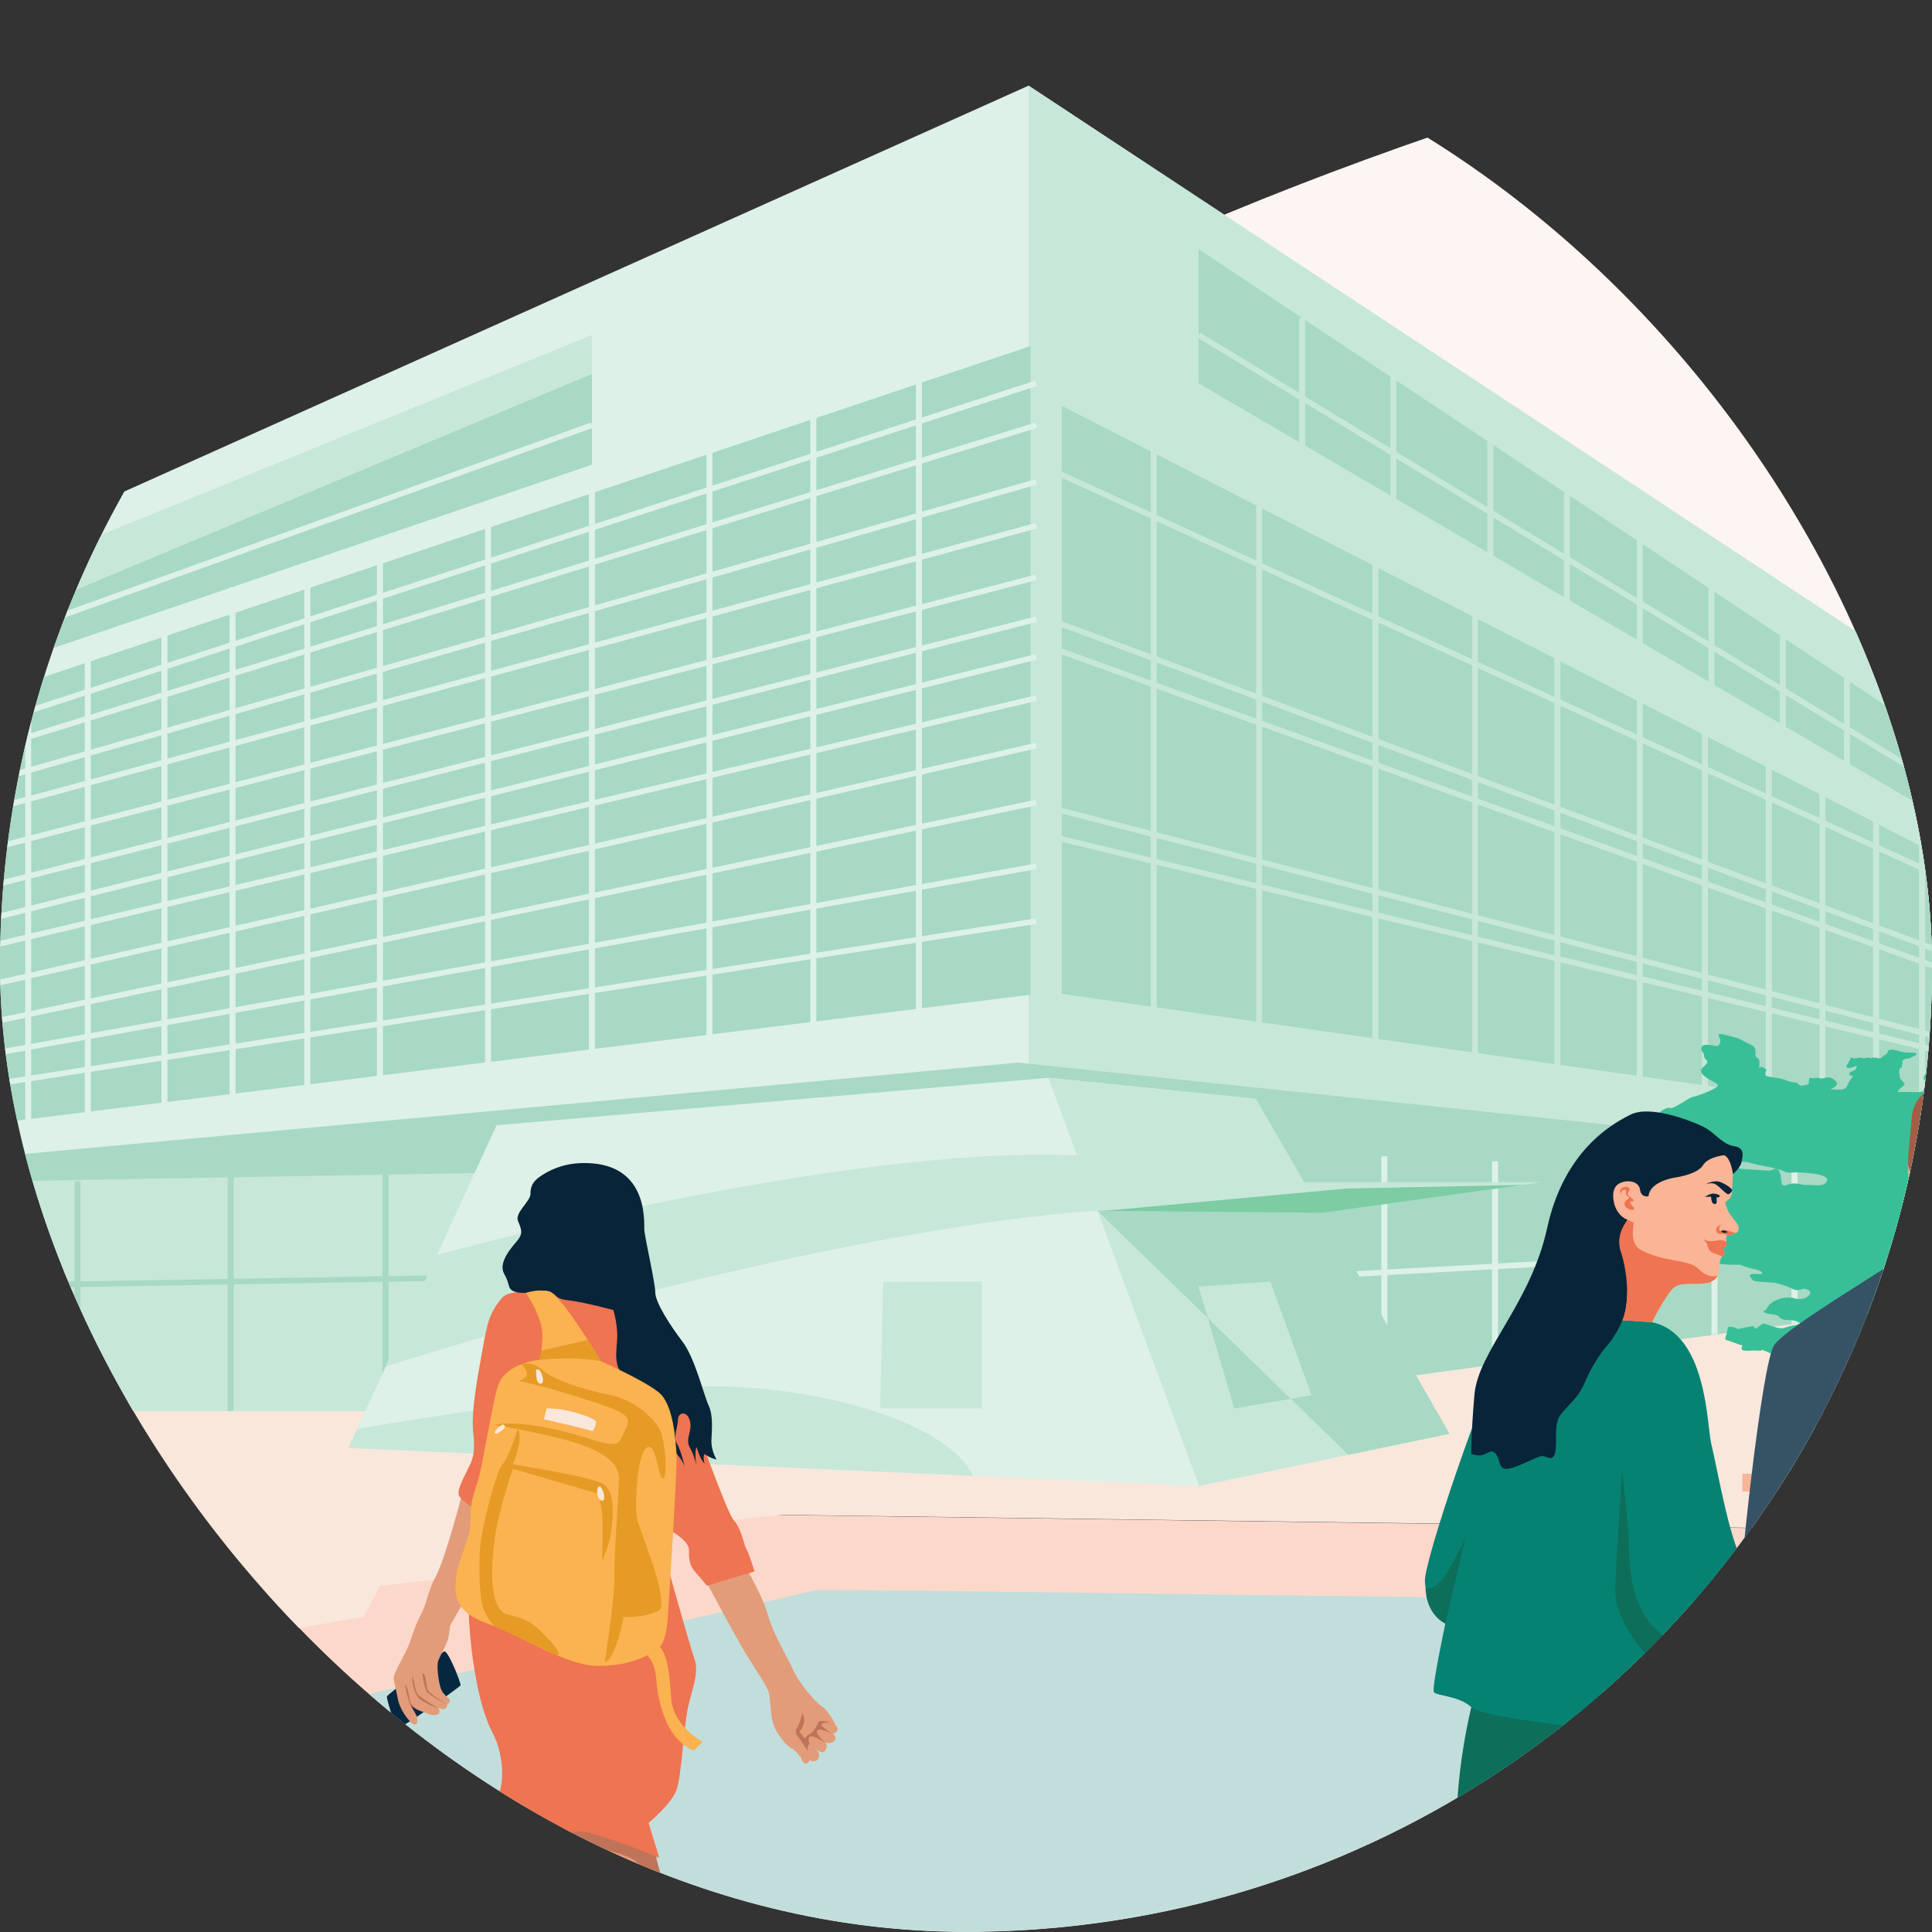 <svg xmlns="http://www.w3.org/2000/svg" width="1024" height="1024" viewBox="0 0 1024 1024" fill="none"><rect x="0" y="0" width="1024" height="1024" fill="#333333" stroke="none"/><g clip-path="url(#clip0)"><mask id="mask0" maskUnits="userSpaceOnUse" x="-197" y="801" width="1968" height="514"><path d="M-197 801.616H1770.26V1315H-197V801.616Z" fill="white"></path></mask><g mask="url(#mask0)"><path fill-rule="evenodd" clip-rule="evenodd" d="M-140.329 914.773C-179.596 926.09 -235.113 991.47 -159.285 1064.39C-83.459 1137.32 177.877 1251.73 785.852 1288.19C1393.83 1324.66 1770.26 1313.34 1770.26 1313.34V821.279L313.284 801.616L-140.329 914.773Z" fill="#FCD8CB"></path></g><path fill-rule="evenodd" clip-rule="evenodd" d="M-140.328 914.773L192.772 856.937L201.342 840.591L307.867 828.021V814.188L414.839 802.873L1819 821.733V680.213L879.237 667.387L5.911 748.808H-121.316C-128.799 748.808 -136.263 749.813 -143.359 752.02C-152.84 754.968 -160.426 759.678 -140.328 764.996C-106.475 773.955 -101.801 790.522 -124.82 799.801C-147.839 809.079 -118.21 836.82 -78.944 846.879C-39.675 856.937 -90.226 895.914 -140.328 914.773Z" fill="#F9E7DC"></path><mask id="mask1" maskUnits="userSpaceOnUse" x="-197" y="842" width="1968" height="473"><path d="M-196.986 842.43H1770.26V1315H-196.986V842.43Z" fill="white"></path></mask><g mask="url(#mask1)"><path fill-rule="evenodd" clip-rule="evenodd" d="M-159.285 1064.39C-83.458 1137.32 177.876 1251.73 785.851 1288.19C1393.82 1324.66 1770.26 1313.34 1770.26 1313.34V859.452L433.926 842.43L-196.988 988.943C-197.393 1011.49 -187.327 1037.43 -159.285 1064.39Z" fill="#C2DEDC"></path></g><path fill-rule="evenodd" clip-rule="evenodd" d="M1773.04 -75.256C1773.04 -75.256 351.585 -128.989 32.098 676.899H1761.85L1773.04 -75.256Z" fill="#FDF5F1"></path><path fill-rule="evenodd" clip-rule="evenodd" d="M1180.66 25.863C1108.92 27.394 1045.29 33.405 1043.93 53.514C1042.58 73.622 1084.55 69.852 1084.55 84.936C1084.55 100.016 1061.53 100.016 1058.83 110.07C1056.12 120.124 983.016 132.693 969.478 146.518C955.941 160.344 931.573 156.574 928.864 170.398C926.157 184.222 1043.93 170.398 1054.77 180.452C1065.59 190.507 1140.05 171.654 1130.58 186.737C1121.1 201.819 1108.92 199.305 1107.56 210.616C1106.21 221.928 1056.07 216.9 1054.74 225.698C1053.41 234.495 1107.56 240.781 1144.11 243.293C1180.66 245.806 1283.55 237.009 1280.84 252.091C1278.14 267.173 1253.77 265.915 1253.77 283.511C1253.77 301.107 1513.69 299.85 1550.24 299.85C1586.79 299.85 1590.85 277.227 1647.71 278.484C1704.57 279.741 1726.23 270.944 1726.23 255.861C1726.23 240.781 1750.6 238.266 1772.26 221.928C1793.92 205.589 1726.23 203.076 1695.09 198.047C1663.96 193.02 1709.99 179.196 1707.28 171.654C1704.57 164.114 1609.81 172.862 1605.75 162.832C1601.68 152.802 1638.24 152.802 1638.24 142.747C1638.24 132.693 1586.79 137.721 1578.67 130.181C1570.55 122.639 1596.27 117.612 1594.92 110.07C1593.56 102.53 1405.39 96.246 1337.7 94.989C1270.01 93.731 1232.11 77.392 1244.29 72.367C1256.48 67.338 1282.2 53.514 1265.95 44.716C1249.71 35.919 1202.32 42.202 1180.66 39.689C1159 37.175 1214.16 25.149 1180.66 25.863Z" fill="white"></path><path fill-rule="evenodd" clip-rule="evenodd" d="M-68.083 320.641L545.171 45.398L1069.08 391.023H1169.26C1169.26 391.023 1281.85 337.923 1493.26 309.889L1488.09 375.985L1590.73 368.552L1591.68 615.932L1495.06 615.93V688.888H1044.71L610.152 747.958H5.02V626.048L-116.818 623.535L-105.989 607.614V401.497L-116.818 396.679L-89.743 387.253V369.657L-13.931 342.006V334.466L-64.022 330.695L-68.083 320.641Z" fill="#DDF1E8"></path><path fill-rule="evenodd" clip-rule="evenodd" d="M545.17 45.398V565.503L1040.65 615.929L1168.9 615.536V390.628L1069.08 391.022L545.17 45.398Z" fill="#C7E7D9"></path><path fill-rule="evenodd" clip-rule="evenodd" d="M5.02 626.048L538.401 595.883L1040.65 626.048L1495.06 624.931V687.772L1044.71 688.889L610.152 747.958H5.02V626.048Z" fill="#C7E7D9"></path><path fill-rule="evenodd" clip-rule="evenodd" d="M-116.818 623.534L539.757 563.206L1040.65 615.93H1495.06V688.888H1044.71L749.804 728.975L581.724 615.93L5.02 626.047L-116.818 623.534Z" fill="#A7D9C4"></path><path fill-rule="evenodd" clip-rule="evenodd" d="M562.771 215.084V526.774L1039.3 594.627H1165.65V463.918L1043.36 461.405L562.771 215.084Z" fill="#A7D9C4"></path><mask id="mask2" maskUnits="userSpaceOnUse" x="5" y="595" width="1490" height="153"><path d="M5.908 626.091V747.958H610.655L1044.94 688.91H1495V626.091H1040.88L538.95 595.937L5.908 626.091Z" fill="white"></path></mask><g mask="url(#mask2)"><path fill-rule="evenodd" clip-rule="evenodd" d="M549.805 673.431L549.746 670.464L205.933 676.364V615.976H202.739V676.419L123.857 677.772V615.976H120.663V677.827L42.682 679.165V626.09H39.488V679.22L9.488 679.734L9.547 682.701L39.488 682.186V747.958H42.682V682.131L120.663 680.795V747.958H123.857V680.74L202.739 679.386V747.958H205.933V679.331L549.805 673.431Z" fill="#A7D9C4"></path></g><mask id="mask3" maskUnits="userSpaceOnUse" x="5" y="595" width="1490" height="153"><path d="M5.908 626.091V747.958H610.655L1044.94 688.91H1495V626.091H1040.88L538.95 595.937L5.908 626.091Z" fill="white"></path></mask><g mask="url(#mask3)"><path fill-rule="evenodd" clip-rule="evenodd" d="M1037.93 612.867V656.52L1014.97 657.757V612.867H1011.77V657.929L985.201 659.362V612.867H982.006V659.533L952.732 661.111V612.867H949.537V661.283L910.341 663.394V612.867H907.147V663.567L860.736 666.068V615.976H857.542V666.24L793.991 669.665V615.505H790.797V669.837L735.366 672.824V612.867H732.171V672.996L693.09 675.102L693.274 678.063L732.171 675.967V744.848H735.366V675.795L790.797 672.808V729.95H793.991V672.636L857.542 669.211V722.134H860.736V669.039L907.147 666.538V710.277H910.341V666.366L949.537 664.254V710.277H952.732V664.08L982.006 662.504V710.277H985.201V662.332L1011.77 660.9V710.277H1014.97V660.728L1037.93 659.491V710.277H1041.12V612.867H1037.93Z" fill="#DDF1E8"></path></g><path fill-rule="evenodd" clip-rule="evenodd" d="M263.182 596.402L184.646 767.461L635.549 787.585L768.248 759.914L665.531 582.377L555.66 571.248L263.182 596.402Z" fill="#DDF1E8"></path><path fill-rule="evenodd" clip-rule="evenodd" d="M555.66 571.247L635.551 787.585L768.248 759.915L665.532 582.376L555.66 571.247Z" fill="#C7E7D9"></path><path fill-rule="evenodd" clip-rule="evenodd" d="M576.096 626.589H750.644H817.491L701.073 642.794L581.691 641.737L576.096 626.589Z" fill="#C7E7D9"></path><path fill-rule="evenodd" clip-rule="evenodd" d="M581.691 641.737L714.659 771.089L768.248 759.915L696.795 635.331L581.691 641.737Z" fill="#A7D9C4"></path><path fill-rule="evenodd" clip-rule="evenodd" d="M585.652 641.737L713.506 629.952L807.337 628.002L701.072 642.794L585.652 641.737Z" fill="#7DCCA4"></path><path fill-rule="evenodd" clip-rule="evenodd" d="M635.254 681.932L654.211 746.498L695.145 739.465L673.319 679.228L635.254 681.932Z" fill="#A7D9C4"></path><path fill-rule="evenodd" clip-rule="evenodd" d="M635.254 681.932L640.15 698.606L684.102 741.362L695.145 739.465L673.319 679.228L635.254 681.932Z" fill="#C7E7D9"></path><path fill-rule="evenodd" clip-rule="evenodd" d="M468.097 679.416L520.454 679.228V746.499H466.498L468.097 679.416Z" fill="#C7E7D9"></path><path fill-rule="evenodd" clip-rule="evenodd" d="M189.297 757.331C189.297 757.331 315.539 735.596 372.41 734.759C429.28 733.92 500.539 751.751 515.912 782.246L184.646 767.461L189.297 757.331Z" fill="#C7E7D9"></path><path fill-rule="evenodd" clip-rule="evenodd" d="M-105.123 608.142L546.182 527.224V183.431L-105.123 401.865V608.142Z" fill="#A7D9C4"></path><mask id="mask4" maskUnits="userSpaceOnUse" x="-197" y="-76" width="2016" height="1391"><path d="M-197 1315H1819V-76H-197V1315Z" fill="white"></path></mask><g mask="url(#mask4)"><path fill-rule="evenodd" clip-rule="evenodd" d="M1043.12 441.682L635.254 203.136V132.081L1043.12 402.983V441.682Z" fill="#A7D9C4"></path><path fill-rule="evenodd" clip-rule="evenodd" d="M-13.047 334.783L313.733 198.108V246.283L-13.047 357.525V334.783Z" fill="#A7D9C4"></path><path fill-rule="evenodd" clip-rule="evenodd" d="M204.506 724.205L231.651 665.077C231.651 665.077 442.474 606.884 570.831 612.333L581.69 641.737C581.69 641.737 452.749 646.649 204.506 724.205Z" fill="#C7E7D9"></path><path fill-rule="evenodd" clip-rule="evenodd" d="M485.453 540.236H488.65V187.204H485.453V540.236Z" fill="#DDF1E8"></path><path fill-rule="evenodd" clip-rule="evenodd" d="M429.487 288.144L377.621 302.996V279.993L429.487 263.957V288.144ZM429.487 309.589L377.621 323.665V306.105L429.487 291.255V309.589ZM429.487 335.528L377.621 348.989V326.758L429.487 312.683V335.528ZM429.487 357.206L377.621 370.433V352.071L429.487 338.611V357.206ZM429.487 376.593L377.621 389.574V373.512L429.487 360.284V376.593ZM429.487 396.854L377.621 409.144V392.65L429.487 379.669V396.854ZM429.487 421.01L377.621 432.868V412.209L429.487 399.917V421.01ZM429.487 449L377.621 459.904V435.926L429.487 424.068V449ZM429.487 479.142L377.621 488.451V462.949L429.487 452.046V479.142ZM429.487 505.454L377.621 513.565V491.476L429.487 482.165V505.454ZM315.334 523.301V502.654L374.424 492.047V514.064L315.334 523.301ZM260.268 531.91V512.536L312.136 503.228V523.801L260.268 531.91ZM202.94 540.875V522.824L257.071 513.11V532.411L202.94 540.875ZM164.512 546.883V529.722L199.742 523.399V541.374L164.512 546.883ZM124.862 553.082V536.837L161.315 530.295V547.383L124.862 553.082ZM88.754 558.729V543.319L121.665 537.412V553.582L88.754 558.729ZM48.133 565.078V550.61L85.556 543.892V559.228L48.133 565.078ZM16.538 570.019V556.279L44.936 551.183V565.579L16.538 570.019ZM-15.961 575.1V562.113L13.341 556.854V570.519L-15.961 575.1ZM-46.653 579.898V567.621L-19.158 562.686V575.6L-46.653 579.898ZM-77.345 584.697V573.129L-49.85 568.195V580.398L-77.345 584.697ZM-77.345 558.591L-49.85 552.81V565.17L-77.345 570.106V558.591ZM-77.345 539.933L-49.85 533.649V549.765L-77.345 555.544V539.933ZM-77.345 520.025L-49.85 513.51V530.59L-77.345 536.877V520.025ZM-77.345 506.51L-49.85 499.629V510.446L-77.345 516.962V506.51ZM-77.345 489.535L-49.85 482.523V496.554L-77.345 503.433V489.535ZM-77.345 470.13L-49.85 462.995V479.445L-77.345 486.457V470.13ZM-77.345 450.225L-49.85 442.765V459.913L-77.345 467.046V450.225ZM-77.345 436.376L-49.85 428.503V439.671L-77.345 447.132V436.376ZM-77.345 420.67L-49.85 412.168V425.395L-77.345 433.266V420.67ZM-77.345 408.49L-49.85 399.548V409.037L-77.345 417.54V408.49ZM-19.158 389.568V399.546L-46.653 408.05V398.508L-19.158 389.568ZM13.341 378.998V389.499L-15.961 398.559V388.528L13.341 378.998ZM44.936 368.723V379.73L16.538 388.51V377.957L44.936 368.723ZM85.556 355.512V367.17L48.133 378.741V367.682L85.556 355.512ZM121.665 343.769V356.005L88.754 366.182V354.472L121.665 343.769ZM161.315 330.874V343.744L124.862 355.016V342.73L161.315 330.874ZM199.742 318.376V331.862L164.512 342.755V329.835L199.742 318.376ZM257.071 299.735V314.137L202.94 330.873V317.337L257.071 299.735ZM312.136 281.826V297.111L260.268 313.149V298.692L312.136 281.826ZM315.334 320.831V299.252L374.424 280.982V303.91L315.334 320.831ZM315.334 340.569V323.939L374.424 307.02V324.533L315.334 340.569ZM315.334 365.15V343.662L374.424 327.627V349.817L315.334 365.15ZM315.334 386.317V368.234L374.424 352.9V371.249L315.334 386.317ZM315.334 405.162V389.395L374.424 374.327V390.374L315.334 405.162ZM315.334 423.906V408.239L374.424 393.451V409.903L315.334 423.906ZM315.334 447.107V426.97L374.424 412.968V433.599L315.334 447.107ZM315.334 472.998V450.164L374.424 436.658V460.575L315.334 472.998ZM315.334 476.043L374.424 463.622V489.025L315.334 499.63V476.043ZM260.268 487.619L312.136 476.714V500.204L260.268 509.512V487.619ZM202.94 499.669L257.071 488.29V510.087L202.94 519.803V499.669ZM164.512 507.748L199.742 500.342V520.374L164.512 526.699V507.748ZM124.862 516.085L161.315 508.421V527.272L124.862 533.814V516.085ZM88.754 523.674L121.665 516.756V534.389L88.754 540.296V523.674ZM48.133 532.213L85.556 524.346V540.869L48.133 547.586V532.213ZM16.538 538.855L44.936 532.885V548.16L16.538 553.256V538.855ZM-15.961 545.686L13.341 539.526V553.83L-15.961 559.088V545.686ZM-19.158 546.36V559.662L-46.653 564.597V552.139L-19.158 546.36ZM-19.158 526.632V543.314L-46.653 549.092V532.919L-19.158 526.632ZM-19.158 506.237V523.576L-46.653 529.86V512.752L-19.158 506.237ZM-19.158 491.948V503.173L-46.653 509.688V498.829L-19.158 491.948ZM-19.158 474.696V488.872L-46.653 495.752V481.708L-19.158 474.696ZM-19.158 455.03V471.62L-46.653 478.63V462.165L-19.158 455.03ZM-19.158 434.437V451.946L-46.653 459.083V441.898L-19.158 434.437ZM-19.158 419.715V431.342L-46.653 438.804V427.588L-19.158 419.715ZM-19.158 416.606L-46.653 424.479V411.179L-19.158 402.679V416.606ZM13.341 407.3L-15.961 415.69V401.69L13.341 392.629V407.3ZM44.936 398.254L16.538 406.385V391.641L44.936 382.86V398.254ZM85.556 386.623L48.133 397.34V381.871L85.556 370.3V386.623ZM121.665 376.284L88.754 385.707V369.312L121.665 359.136V376.284ZM161.315 364.93L124.862 375.369V358.147L161.315 346.876V364.93ZM199.742 353.927L164.512 364.016V345.888L199.742 334.994V353.927ZM257.071 337.513L202.94 353.013V334.006L257.071 317.267V337.513ZM260.268 336.597V316.28L312.136 300.241V321.747L260.268 336.597ZM260.268 355.512V339.708L312.136 324.856V341.436L260.268 355.512ZM260.268 379.439V358.605L312.136 344.531V365.98L260.268 379.439ZM260.268 400.36V382.523L312.136 369.063V387.132L260.268 400.36ZM260.268 418.943V403.439L312.136 390.211V405.962L260.268 418.943ZM260.268 436.955V422.018L312.136 409.037V424.663L260.268 436.955ZM260.268 459.696V440.018L312.136 427.728V447.838L260.268 459.696ZM260.268 462.753L312.136 450.895V473.669L260.268 484.574V462.753ZM202.94 475.859L257.071 463.484V485.245L202.94 496.624V475.859ZM164.512 484.644L199.742 476.589V497.296L164.512 504.703V484.644ZM124.862 493.707L161.315 485.374V505.374L124.862 513.038V493.707ZM88.754 501.963L121.665 494.439V513.71L88.754 520.628V501.963ZM48.133 511.25L85.556 502.694V521.301L48.133 529.166V511.25ZM16.538 518.472L44.936 511.98V529.841L16.538 535.81V518.472ZM13.341 519.203V536.481L-15.961 542.642V525.901L13.341 519.203ZM13.341 498.535V516.145L-15.961 522.845V505.478L13.341 498.535ZM13.341 483.813V495.471L-15.961 502.415V491.149L13.341 483.813ZM13.341 466.409V480.738L-15.961 488.072V473.881L13.341 466.409ZM13.341 446.598V463.329L-15.961 470.803V454.2L13.341 446.598ZM13.341 425.616V443.515L-15.961 451.118V433.569L13.341 425.616ZM13.341 422.522L-15.961 430.475V418.801L13.341 410.411V422.522ZM44.936 413.948L16.538 421.655V409.495L44.936 401.364V413.948ZM85.556 402.924L48.133 413.081V400.449L85.556 389.732V402.924ZM121.665 393.125L88.754 402.057V388.818L121.665 379.393V393.125ZM161.315 382.364L124.862 392.258V378.478L161.315 368.04V382.364ZM199.742 371.938L164.512 381.497V367.124L199.742 357.037V371.938ZM202.94 371.07V356.121L257.071 340.623V356.379L202.94 371.07ZM202.94 394.315V374.163L257.071 359.473V380.269L202.94 394.315ZM202.94 414.98V397.397L257.071 383.352V401.175L202.94 414.98ZM202.94 433.29V418.058L257.071 404.253V419.742L202.94 433.29ZM202.94 450.54V436.365L257.071 422.819V437.714L202.94 450.54ZM202.94 453.605L257.071 440.777V460.426L202.94 472.802V453.605ZM164.512 462.712L199.742 454.362V473.534L164.512 481.586V462.712ZM124.862 472.108L161.315 463.468V482.318L124.862 490.651V472.108ZM88.754 480.664L121.665 472.864V491.382L88.754 498.904V480.664ZM48.133 490.291L85.556 481.421V499.636L48.133 508.191V490.291ZM44.936 491.048V508.923L16.538 515.415V497.777L44.936 491.048ZM44.936 475.908V487.985L16.538 494.713V483.015L44.936 475.908ZM44.936 458.352V472.831L16.538 479.938V465.594L44.936 458.352ZM44.936 438.398V455.274L16.538 462.516V445.768L44.936 438.398ZM44.936 435.316L16.538 442.685V424.749L44.936 417.043V435.316ZM85.556 424.776L48.133 434.487V416.175L85.556 406.019V424.776ZM121.665 415.405L88.754 423.946V405.152L121.665 396.22V415.405ZM161.315 405.116L124.862 414.576V395.351L161.315 385.459V405.116ZM164.512 404.287V384.592L199.742 375.032V395.145L164.512 404.287ZM164.512 424.78V407.37L199.742 398.229V415.795L164.512 424.78ZM164.512 442.906V427.858L199.742 418.873V434.089L164.512 442.906ZM164.512 445.983L199.742 437.164V451.297L164.512 459.647V445.983ZM124.862 455.905L161.315 446.782V460.404L124.862 469.043V455.905ZM88.754 464.942L121.665 456.707V469.801L88.754 477.601V464.942ZM85.556 465.742V478.358L48.133 487.226V475.108L85.556 465.742ZM85.556 447.992V462.666L48.133 472.032V457.535L85.556 447.992ZM85.556 444.914L48.133 454.459V437.57L85.556 427.858V444.914ZM121.665 435.706L88.754 444.099V427.028L121.665 418.489V435.706ZM124.862 434.891V417.66L161.315 408.2V425.594L124.862 434.891ZM121.665 453.629L88.754 461.865V447.178L121.665 438.784V453.629ZM124.862 437.969L161.315 428.674V443.707L124.862 452.828V437.969ZM374.424 261.569V277.851L315.334 296.122V280.786L374.424 261.569ZM429.487 243.661V260.826L377.621 276.863V260.529L429.487 243.661ZM549.77 226.765L548.762 223.946L432.685 259.837V242.622L549.794 204.536L548.739 201.735L432.685 239.478V198.108H429.487V240.518L377.621 257.384V206.766H374.424V258.424L315.334 277.641V252.484H312.136V278.681L260.268 295.549V266.366H257.071V296.588L202.94 314.193V288.665H199.742V315.233L164.512 326.69V299.557H161.315V327.729L124.862 339.586V311.305H121.665V340.626L88.754 351.329V328.2H85.556V352.367L48.133 364.538V344.886H44.936V365.578L16.538 374.814V348.156H13.341V375.852L-15.961 385.382V363.719H-19.158V386.423L-46.653 395.363V374.624H-49.85V396.403L-77.345 405.345V379.859H-80.542V406.385L-116.482 418.073L-115.427 420.875L-80.542 409.529V418.527L-116.458 429.633L-115.451 432.453L-80.542 421.658V434.183L-116.426 444.458L-115.483 447.297L-80.542 437.292V447.999L-116.402 457.731L-115.507 460.582L-80.542 451.094V467.876L-116.385 477.178L-115.523 480.036L-80.542 470.959V487.273L-116.379 496.411L-115.531 499.274L-80.542 490.351V504.234L-116.371 513.199L-115.539 516.068L-80.542 507.31V517.718L-116.35 526.204L-115.56 529.082L-80.542 520.783V537.608L-116.337 545.791L-115.573 548.673L-80.542 540.665V556.217L-116.308 563.736L-115.602 566.633L-80.542 559.262V570.679L-116.257 577.09L-115.651 580.005L-80.542 573.703V585.197L-116.22 590.776L-115.69 593.704L-80.542 588.208V608.663H-77.345V587.71L-49.85 583.411V604.802H-46.653V582.91L-19.158 578.612V599.627H-15.961V578.111L13.341 573.53V602.153H16.538V573.03L44.936 568.59V595.144H48.133V568.09L85.556 562.241V590.115H88.754V561.74L121.665 556.594V599.702H124.862V556.095L161.315 550.394V587.955H164.512V549.894L199.742 544.387V577.061H202.94V543.886L257.071 535.422V584.321H260.268V534.923L312.136 526.813V563.016H315.334V526.314L374.424 517.075V559.8H377.621V516.576L429.487 508.466V551.141H432.685V507.967L549.532 489.697L549.001 486.768L432.685 504.954V481.592L549.569 460.614L548.963 457.7L432.685 478.567V451.375L549.618 426.792L548.913 423.895L432.685 448.328V423.337L549.649 396.599L548.883 393.716L432.685 420.28V399.161L549.662 371.44L548.872 368.562L432.685 396.095V378.87L549.681 349.59L548.851 346.721L432.685 375.792V359.469L549.689 329.63L548.843 326.769L432.685 356.391V337.782L549.697 307.418L548.835 304.559L432.685 334.7V311.816L549.714 280.057L548.818 277.206L432.685 308.721V290.339L549.738 256.822L548.795 253.983L432.685 287.229V262.968L549.77 226.765Z" fill="#DDF1E8"></path><path fill-rule="evenodd" clip-rule="evenodd" d="M314.309 226.74L313.156 223.971L-89.451 368.616L-88.299 371.386L314.309 226.74Z" fill="#DDF1E8"></path><path fill-rule="evenodd" clip-rule="evenodd" d="M1020.35 553.702V549.301L1041.52 554.767V558.818L1020.35 553.702ZM995.975 547.813V543.013L1017.15 548.476V552.929L995.975 547.813ZM967.54 540.943V535.674L992.778 542.187V547.041L967.54 540.943ZM939.105 534.074V528.338L964.343 534.85V540.171L939.105 534.074ZM905.252 525.893V519.6L935.908 527.51V533.302L905.252 525.893ZM870.724 517.553V510.691L902.055 518.776V525.123L870.724 517.553ZM827.056 507.003V499.422L867.527 509.867V516.781L827.056 507.003ZM783.387 496.451V488.152L823.859 498.598V506.229L783.387 496.451ZM730.577 483.694V474.527L780.19 487.329V495.68L730.577 483.694ZM668.968 468.808V458.628L727.38 473.701V482.921L668.968 468.808ZM613.115 455.314V444.216L665.771 457.802V468.038L613.115 455.314ZM613.115 365.052L665.771 384.044V454.72L613.115 441.13V365.052ZM613.115 351.181L665.771 370.781V380.857L613.115 361.865V351.181ZM613.115 276.29L665.771 300.36V367.578L613.115 347.982V276.29ZM727.38 328.522V390.507L668.968 368.769V301.821L727.38 328.522ZM780.19 352.659V410.161L730.577 391.697V329.983L780.19 352.659ZM823.859 372.622V426.413L783.387 411.351V354.122L823.859 372.622ZM867.527 392.583V442.665L827.056 427.603V374.083L867.527 392.583ZM902.055 408.366V455.514L870.724 443.855V394.046L902.055 408.366ZM935.908 423.84V468.113L905.252 456.705V409.827L935.908 423.84ZM964.343 436.839V478.695L939.105 469.303V425.301L964.343 436.839ZM992.778 449.836V489.278L967.54 479.886V438.298L992.778 449.836ZM1017.15 460.979V498.35L995.975 490.468V451.297L1017.15 460.979ZM1041.52 472.118V507.42L1020.35 499.538V462.438L1041.52 472.118ZM1020.35 508.746V502.741L1041.52 510.62V516.383L1020.35 508.746ZM1020.35 511.932L1041.52 519.571V551.684L1020.35 546.219V511.932ZM995.975 503.142L1017.15 510.78V545.393L995.975 539.93V503.142ZM967.54 492.886L992.778 501.99V539.104L967.54 532.592V492.886ZM939.105 482.631L964.343 491.734V531.766L939.105 525.253V482.631ZM905.252 470.421L935.908 481.476V524.428L905.252 516.518V470.421ZM870.724 457.966L902.055 469.267V515.692L870.724 507.607V457.966ZM827.056 442.217L867.527 456.813V506.783L827.056 496.34V442.217ZM783.387 426.465L823.859 441.063V495.513L783.387 485.069V426.465ZM730.577 407.417L780.19 425.312V484.245L730.577 471.444V407.417ZM727.38 406.265V470.618L668.968 455.545V385.197L727.38 406.265ZM727.38 403.078L668.968 382.009V371.968L727.38 393.709V403.078ZM780.19 422.125L730.577 404.231V394.898L780.19 413.361V422.125ZM823.859 437.875L783.387 423.279V414.552L823.859 429.615V437.875ZM867.527 453.627L827.056 439.029V430.803L867.527 445.865V453.627ZM902.055 466.079L870.724 454.779V447.056L902.055 458.716V466.079ZM935.908 478.289L905.252 467.233V459.905L935.908 471.315V478.289ZM964.343 488.546L939.105 479.443V472.503L964.343 481.898V488.546ZM995.975 493.668L1017.15 501.55V507.592L995.975 499.955V493.668ZM992.778 498.802L967.54 489.698V483.086L992.778 492.48V498.802ZM1041.52 422.599L980.555 385.56V356.073H977.358V383.617L946.537 364.893V337.019H943.34V362.949L908.694 341.901V301.331H905.497V339.96L870.724 318.835V273.05H867.527V316.892L832.111 295.375V250.41H828.914V293.434L791.513 270.711V221.079H788.315V268.769L740.081 239.466V194.508H736.884V237.522L691.761 210.11V168.551H688.564V208.169L636.129 176.312L634.38 178.798L688.564 211.715V245.061H691.761V213.659L736.884 241.07V271.018H740.081V243.013L788.315 272.316V297.59H791.513V274.26L828.914 296.98V326.918H832.111V298.924L867.527 320.438V349.56H870.724V322.382L905.497 343.506V377.84H908.694V345.45L943.34 366.498V399.069H946.537V368.439L977.358 387.165V418.122H980.555V389.107L1041.52 426.148V468.808L1020.35 459.128V437.082H1017.15V457.666L995.975 447.987V425.344H992.778V446.526L967.54 434.99V410.161H964.343V433.527L939.105 421.991V392.892H935.908V420.529L905.252 406.517V383.282H902.055V405.056L870.724 390.734V368.895H867.527V389.273L827.056 370.775V314.677H823.859V369.312L783.387 350.812V314.677H780.19V349.351L730.577 326.672V299.556H727.38V325.211L668.968 298.511V259.311H665.771V297.048L613.115 272.978V232.762H609.917V271.517L560.879 249.101L559.467 251.767L609.917 274.827V346.791L556.256 326.82L555.066 329.578L609.917 349.994V360.71L556.24 341.35L555.081 344.119L609.917 363.898V440.306L556.088 426.415L555.233 429.278L609.917 443.389V454.543L556.064 441.531L555.258 444.406L609.917 457.611V540.236H613.115V458.383L665.771 471.106V551.141H668.968V471.878L727.38 485.989V556.138H730.577V486.762L780.19 498.748V571.258H783.387V499.522L823.859 509.3V571.258H827.056V510.07L867.527 519.848V578.793H870.724V520.622L902.055 528.191V593.183H905.252V528.964L935.908 536.369V602.793H939.105V537.143L964.343 543.238V602.793H967.54V544.012L992.778 550.109V602.793H995.975V550.883L1017.15 555.998V608.663H1020.35V556.77L1041.52 561.887V602.793H1044.72V392.892H1041.52V422.599Z" fill="#C7E7D9"></path><path fill-rule="evenodd" clip-rule="evenodd" d="M-63.147 331.01L313.735 177.554V198.108L-13.045 334.783L-63.147 331.01Z" fill="#C7E7D9"></path></g><path fill-rule="evenodd" clip-rule="evenodd" d="M931.585 560.796C928.882 559.844 932.488 555.65 927.978 553.692C923.47 551.735 922.868 550.616 918.36 549.499C913.851 548.38 909.642 546.981 911.145 549.499C912.649 552.015 911.446 554.633 909.642 554.443C907.839 554.252 902.427 552.687 901.827 555.147C901.224 557.608 903.179 557.327 903.179 559.564C903.179 561.801 905.884 561.801 904.533 563.758C903.179 565.717 899.422 566.834 903.179 570.19C906.937 573.545 912.649 574.383 909.642 576.341C906.636 578.299 900.022 580.815 897.318 581.375C894.613 581.932 887.098 588.085 884.993 587.247C882.888 586.406 873.518 592.446 878.68 596.473C883.843 600.5 872.066 599.269 873.268 604.024C874.471 608.777 872.97 611.573 877.178 612.411C881.386 613.251 886.145 617.344 892.788 617.743C899.431 618.143 904.533 617.483 910.844 617.743C917.157 618.003 918.966 619.318 925.611 619.719C932.255 620.119 933.096 620.169 936.998 620.404C940.896 620.638 939.22 618.33 944.422 620.404C949.621 622.476 947.617 621.044 954.484 621.457C961.349 621.868 969.762 622.757 968.259 626.112C966.755 629.466 961.044 627.821 958.039 628.085C955.033 628.349 951.726 626.143 946.918 628.085C942.108 630.026 945.746 620.955 941.538 619.557C937.33 618.158 933.069 617.919 928.452 616.542C916.761 613.058 912.063 622.109 912.949 626.112C914.407 632.708 905.736 628.381 900.624 628.085C895.514 627.791 894.912 630.866 897.617 633.103C900.324 635.34 894.311 634.501 898.219 638.415C902.128 642.33 904.832 643.155 906.937 642.883C909.041 642.61 896.114 645.34 891.606 646.738C887.098 648.137 883.189 660.682 884.391 663.199C885.594 665.716 906.561 664.052 911.108 665.493C915.653 666.935 904.431 665.39 907.437 668.188C910.444 670.983 921.967 670.291 921.967 670.291C921.967 670.291 926.775 672.109 929.482 672.598C932.188 673.088 934.593 674.207 933.99 675.044C933.39 675.884 925.875 674.108 927.679 676.815C929.482 679.518 929.482 678.958 935.193 679.518C940.905 680.077 938.62 679.238 944.422 680.916C950.223 682.593 950.223 683.993 953.229 683.712C956.236 683.433 955.033 682.385 958.339 683.748C961.646 685.11 957.137 689.865 951.426 688.186C945.715 686.509 938.5 689.584 936.998 692.66C935.493 695.737 933.39 694.618 935.493 695.737C937.598 696.855 941.506 696.295 942.708 697.693C943.911 699.092 944.811 699.651 948.12 699.651C951.426 699.651 957.541 701.524 951.426 702.357C945.311 703.191 946.316 705.035 940.603 703.321C934.893 701.607 934.893 701.049 933.39 702.167C931.886 703.286 931.287 704.208 930.084 704.027C928.882 703.844 931.886 702.24 926.477 703.321L921.065 704.404C921.065 704.404 915.814 701.557 915.653 704.404C915.495 707.252 913.249 709.983 915.354 710.41C917.457 710.835 921.967 712.885 923.168 712.977C924.371 713.072 921.367 715.588 924.672 715.869C927.978 716.148 927.978 715.588 931.886 715.869C935.795 716.148 931.287 714.47 935.795 716.148C940.303 717.825 940.003 719.504 944.513 718.663C949.021 717.825 948.719 718.55 952.327 718.887C955.934 719.223 950.524 717.712 958.339 718.887C966.154 720.062 969.762 720.049 971.565 718.938C973.369 717.825 1106.08 704.123 1106.08 704.123L1062.35 581.375C1062.35 581.375 1036.19 560.907 1031.69 560.796C1027.18 560.683 1026.88 559.23 1025.07 560.796C1023.27 562.361 1022.67 561.521 1022.97 563.758C1023.27 565.995 1025.07 563.48 1023.27 565.995C1021.46 568.511 1019.36 570.19 1019.66 571.308C1019.96 572.427 1018.46 569.35 1019.96 572.427C1021.46 575.502 1021.77 574.943 1020.26 576.341C1018.76 577.739 1021.17 578.859 1015.45 578.857C1009.74 578.857 1008.24 578.58 1006.44 578.857C1004.63 579.138 1007.94 576.062 1009.14 575.222C1010.34 574.383 1007.34 572.427 1007.04 571.308C1006.74 570.19 1006.14 566.399 1007.34 566.057C1008.54 565.717 1007.64 565.717 1008.24 563.758C1008.84 561.801 1007.04 563.199 1008.84 561.801C1010.64 560.402 1010.04 561.746 1012.15 560.796C1014.25 559.844 1017.26 558.725 1015.15 558.165C1013.05 557.608 1010.04 558.165 1007.34 557.327C1004.63 556.489 1001.93 555.929 1001.02 556.769C1000.12 557.608 1000.42 558.725 998.92 559.284C997.418 559.844 997.418 561.467 995.013 560.796C992.608 560.124 992.306 560.907 990.805 560.796C989.302 560.683 992.306 559.844 989.302 560.683C986.295 561.521 988.4 560.069 984.492 560.796C980.584 561.521 981.485 559.284 980.584 561.521C979.682 563.758 977.277 565.84 979.682 566.057C982.087 566.274 985.093 563.603 983.89 566.057C982.688 568.511 979.982 567.393 980.283 569.35C980.584 571.308 983.29 568.535 981.485 571.32C979.682 574.104 980.283 572.706 979.682 574.104C979.08 575.502 978.48 577.459 975.774 577.459H970.064C970.064 577.459 974.872 575.502 973.369 573.545C971.867 571.588 969.462 570.491 967.057 571.32C964.652 572.148 964.652 571.051 962.849 571.32C961.044 571.588 958.941 571.32 958.941 571.32L958.639 574.383C958.639 574.383 957.739 575.222 955.934 575.222C954.131 575.222 956.536 576.341 954.131 575.222C951.726 574.104 954.131 574.104 950.223 573.545C946.316 572.985 947.216 572.148 941.506 571.308C935.795 570.469 935.193 570.469 935.795 568.232C936.395 565.995 937.298 567.797 934.893 566.057C932.488 564.318 932.188 567.673 932.488 564.318C932.788 560.962 931.585 560.796 931.585 560.796Z" fill="#39BF97"></path><path fill-rule="evenodd" clip-rule="evenodd" d="M923.471 781.122L1166.05 779.165L1177.78 748.721H973.37L923.471 781.122Z" fill="#F9E7DC"></path><path fill-rule="evenodd" clip-rule="evenodd" d="M923.471 781.122V790.525H1166.05V779.165L923.471 781.122Z" fill="#FAB496"></path><path fill-rule="evenodd" clip-rule="evenodd" d="M934.165 763.122C928.804 775.38 941.805 776.543 957.63 777.103C973.458 777.662 998.015 777.103 998.015 777.103C998.015 777.103 1013.3 776.481 1060.23 777.351C1107.16 778.222 1098.98 774.244 1112.07 777.351C1125.17 780.459 1107.71 782.136 1130.08 780.459C1152.46 778.78 1146.13 778.78 1158.3 775.425C1170.47 772.069 1182.47 774.306 1175.93 767.596C1169.38 760.885 1167.19 765.919 1165.56 763.122C1163.92 760.325 1174.83 757.53 1169.1 754.175C1163.37 750.82 1159.55 747.743 1155.19 748.722C1150.82 749.701 1152.29 752.408 1146.37 748.538C1140.45 744.667 1138.81 743.549 1130.63 744.109C1122.44 744.667 1120.81 743.838 1112.07 743.973C1103.34 744.109 1118.62 746.604 1095.7 743.959C1072.78 741.312 1071.9 741.664 1055.97 741.488C1040.04 741.311 1033.49 740.545 1025.85 741.488C1018.21 742.43 1012.2 734.952 1001.29 741.488C990.376 748.023 941.258 746.904 934.165 763.122Z" fill="#39BF97"></path><path fill-rule="evenodd" clip-rule="evenodd" d="M296.864 990.709C296.864 990.709 311.223 1017.12 315.736 1020.75C320.245 1024.39 346.706 1055.69 348.211 1058.76C349.714 1061.83 379.182 1107.11 381.89 1112.42C384.596 1117.73 384.294 1122.2 384.294 1122.2C384.294 1122.2 390.308 1127.79 399.932 1123.87C409.554 1119.96 411.057 1110.74 411.057 1110.74L414.666 1108.22C414.666 1108.22 410.756 1104.59 407.75 1100.68C404.742 1096.77 390.308 1057.06 388.205 1051.07C386.099 1045.06 374.672 1023.27 363.847 1012.93C353.021 1002.59 351.818 1000.07 351.818 1000.07L347.269 983.743C347.269 983.743 327.461 962.064 307.015 964.858C286.567 967.653 296.864 990.709 296.864 990.709Z" fill="#E29C79"></path><path fill-rule="evenodd" clip-rule="evenodd" d="M354.469 1003.41C354.469 1003.41 348.811 1000.63 343.098 993.923C337.386 987.216 340.153 985.666 321.472 980.509C302.79 975.351 315.147 981.855 307.505 984.98C299.861 988.106 296.864 990.708 296.864 990.708C296.864 990.708 294.082 971.844 295.287 971.566C296.49 971.286 319.944 960.387 319.944 960.387L347.864 979.563L347.91 984.98C347.91 984.98 351.359 1000.09 354.469 1003.41Z" fill="#BF7358"></path><path fill-rule="evenodd" clip-rule="evenodd" d="M290.473 996.717C290.473 996.717 282.052 1003.7 281.453 1012.93C280.851 1022.15 279.948 1048.98 269.124 1071.34C258.297 1093.69 240.557 1115.77 238.752 1123.32C236.948 1130.86 234.557 1137.85 234.557 1137.85C234.557 1137.85 235.143 1133.66 228.528 1133.66C221.913 1133.66 215.598 1133.1 211.989 1129.74C208.38 1126.39 217.101 1117.73 221.913 1109.06C226.724 1100.4 238.452 1049.26 239.052 1043.39C239.653 1037.52 244.977 1008.57 244.12 1006.56C243.262 1004.54 242.573 998.674 244.12 994.762C245.668 990.848 250.805 982.185 250.805 982.185L290.473 996.717Z" fill="#E29C79"></path><path fill-rule="evenodd" clip-rule="evenodd" d="M374.369 838.4C374.369 838.4 387.449 862.992 393.164 872.914C398.878 882.836 406.846 893.735 407.599 897.507C408.35 901.28 408.35 910.782 410.455 915.392C412.559 920.005 416.77 925.174 419.326 926.571C421.88 927.968 424.136 930.623 425.189 933C426.242 935.374 427.895 935.374 429.25 933C429.25 933 432.255 934.676 433.759 932.022C435.263 929.367 432.255 926.711 432.255 926.711C432.255 926.711 435.565 930.204 437.368 927.829C439.172 925.453 437.368 923.636 437.368 923.636C437.368 923.636 440.675 924.754 442.33 922.518C443.983 920.282 441.277 919.026 441.277 919.026C441.277 919.026 445.956 918.046 442.865 914.136C442.865 914.136 439.172 906.729 435.863 904.632C432.556 902.537 423.686 892.477 420.379 885.072C417.069 877.665 410.005 866.487 406.996 855.867C403.99 845.246 394.819 830.016 394.819 830.016L374.369 838.4Z" fill="#E29C79"></path><path fill-rule="evenodd" clip-rule="evenodd" d="M425.342 907.847C425.342 907.847 423.536 914.693 422.333 916.092C421.131 917.489 422.333 919.445 422.333 919.445L428.048 927.829C428.048 927.829 427.747 924.476 429.251 924.476C429.251 924.476 427.597 921.542 429.251 920.424C430.904 919.306 437.369 923.637 437.369 923.637C437.369 923.637 431.958 919.025 433.161 917.21C434.363 915.392 441.28 919.025 441.28 919.025C441.28 919.025 435.113 915.253 435.265 914.065C435.415 912.879 440.077 913.017 440.077 913.017C440.077 913.017 434.363 911.201 433.762 912.879C433.161 914.555 432.107 916.231 430.755 917.838C429.401 919.445 427.898 919.005 426.695 921.542L423.688 917.838C423.688 917.838 428.048 913.437 425.342 907.847Z" fill="#BF7358"></path><path fill-rule="evenodd" clip-rule="evenodd" d="M235.294 875.324C235.294 875.324 205.412 898.066 205.074 899.112C204.735 900.161 209.021 914.31 210.599 915.672C212.178 917.035 243.525 894.084 244.089 893.35C244.653 892.616 237.238 873.842 235.294 875.324Z" fill="#052840"></path><path fill-rule="evenodd" clip-rule="evenodd" d="M244.994 791.621C244.994 791.621 236.198 825.544 231.236 834.976C226.274 844.408 226.499 849.439 222.891 856.146C219.282 862.854 218.381 868.408 215.673 874.172C212.967 879.935 208.457 887.165 208.684 889.682C208.908 892.197 210.262 896.914 210.825 900.268C211.39 903.622 213.532 907.917 216.239 911.167C218.943 914.415 219.847 914.31 220.637 913.786C221.426 913.263 221.312 910.852 220.862 909.594C220.41 908.335 217.028 902.887 216.803 902.048C216.803 902.048 217.253 904.563 222.44 906.659C227.627 908.756 229.544 909.594 231.8 908.756C234.054 907.917 232.364 905.402 232.364 905.402C232.364 905.402 234.506 906.135 235.859 905.716C237.212 905.296 236.987 903.411 236.987 903.411C236.987 903.411 238.452 902.572 238.567 901.42C238.679 900.268 234.843 898.59 233.603 894.817C232.364 891.045 231.348 882.87 232.25 880.355C233.153 877.839 236.084 872.703 237.1 869.875C238.113 867.045 238.567 861.595 238.567 861.595L244.994 850.381L260.441 802.698L244.994 791.621Z" fill="#E29C79"></path><path fill-rule="evenodd" clip-rule="evenodd" d="M214.547 892.931C214.547 892.931 216.272 901.293 217.52 903.496C218.769 905.699 224.111 907.334 224.111 907.334C224.111 907.334 218.156 905.297 217.253 901.209C216.352 897.122 216.24 894.083 214.547 892.931Z" fill="#BF7358"></path><path fill-rule="evenodd" clip-rule="evenodd" d="M218.721 888.11C218.721 888.11 220.187 896.389 221.313 897.961C222.441 899.533 230.898 904.563 232.365 905.4C232.365 905.4 223.796 902.572 221.54 899.533C219.285 896.492 217.931 890.101 218.721 888.11Z" fill="#BF7358"></path><path fill-rule="evenodd" clip-rule="evenodd" d="M224.11 886.747C223.455 886.747 224.92 894.818 226.386 896.755C227.853 898.694 236.987 903.411 236.987 903.411C236.987 903.411 226.612 897.122 226.386 895.079C226.161 893.035 225.329 886.747 224.11 886.747Z" fill="#BF7358"></path><path fill-rule="evenodd" clip-rule="evenodd" d="M324.765 689.095C324.323 689.026 273.294 679.661 266.359 687.628C259.426 695.592 258.298 701.042 255.817 714.875C253.336 728.71 249.502 747.992 250.854 759.729C252.209 771.467 249.953 774.612 247.472 779.642C244.991 784.672 242.285 790.089 243.187 792.515C244.088 794.943 251.306 799.553 251.306 799.553C251.306 799.553 247.697 841.474 248.6 858.662C249.502 875.848 253.336 903.724 260.777 917.768C268.22 931.81 266.642 947.531 263.709 952.143C260.778 956.754 245.443 980.019 246.344 983.583C247.247 987.145 259.877 997.627 268.672 999.722C277.468 1001.82 284.948 997.416 289.44 1001.4C293.93 1005.38 295.518 1007.06 300.025 1006.43C304.531 1005.8 305.885 1003.91 305.885 1003.91L296.862 990.708C296.862 990.708 305.207 984.002 305.432 980.859C305.658 977.713 297.766 972.055 305.658 970.796C313.551 969.54 349.412 984.632 349.412 984.632L343.772 966.186C343.772 966.186 356.099 955.915 358.618 948.579C361.139 941.244 362.492 916.301 364.296 906.66C366.101 897.018 370.837 886.958 368.131 879.41C365.423 871.865 351.44 821.563 351.44 821.563L356.743 812.103C356.743 812.103 365.423 816.95 365.198 821.771C364.973 826.591 365.874 830.156 367.904 832.46C369.933 834.766 374.67 840.426 374.67 840.426L399.929 832.88C399.929 832.88 396.998 823.239 395.645 821.141C394.29 819.046 393.162 810.453 389.103 806.051C385.044 801.65 366.551 749.251 366.776 748.412C367.002 747.573 345.034 692.183 324.765 689.095Z" fill="#EE7452"></path><path fill-rule="evenodd" clip-rule="evenodd" d="M308.191 616.46C297.694 616.762 290.774 620.555 286.564 623.351C282.353 626.143 281.15 628.939 281.15 632.851C281.15 636.765 272.732 642.821 274.537 647.106C276.34 651.387 277.337 653.812 274.281 657.445C271.227 661.078 263.709 669.255 267.319 675.368C270.928 681.479 268.22 683.805 274.537 685.018C280.85 686.23 288.668 682.687 292.277 685.018C295.886 687.348 294.683 688.465 302.049 689.303C309.418 690.143 325.055 694.334 325.055 694.334C325.055 694.334 327.158 700.762 327.158 708.029C327.158 715.293 323.852 726.417 333.473 730.636C343.097 734.857 350.615 740.726 352.418 747.153C354.222 753.582 351.516 763.083 356.929 768.672C362.34 774.262 362.952 777.529 362.952 777.529C362.952 777.529 360.839 768.393 358.733 765.039C356.628 761.685 359.335 756.376 359.335 752.464C359.335 748.552 364.134 747.395 365.65 753.022C367.165 758.649 362.942 762.525 365.65 767.275C368.355 772.026 369.248 777.489 369.248 777.489C369.248 777.489 367.732 769.79 369.248 766.997C369.248 766.997 371.066 773.742 373.467 775.66C373.467 775.66 372.264 772.306 373.467 770.629C373.467 770.629 376.175 772.864 379.782 773.562C379.782 773.562 376.775 768.837 377.076 763.026C377.377 757.215 377.978 749.949 375.572 744.917C373.166 739.888 368.355 719.765 361.741 711.102C355.124 702.439 347.306 690.234 347.306 685.018C347.306 679.802 341.699 656.048 341.496 651.576C341.293 647.106 343.649 615.441 308.191 616.46Z" fill="#082438"></path><path fill-rule="evenodd" clip-rule="evenodd" d="M278.719 685.241C278.719 685.241 287.767 697.967 287.467 708.308C287.165 718.647 285.962 720.744 285.962 720.744C285.962 720.744 267.319 722.28 263.709 735.136C260.102 747.992 255.893 776.777 253.186 785.162C250.479 793.545 249.167 797.094 249.381 806.121C249.594 815.148 242.662 826.803 241.759 836.025C240.857 845.245 240.556 854.189 258.599 860.618C276.641 867.045 299.795 882.975 317.235 882.975C334.676 882.975 345.503 876.826 349.712 872.914C353.921 869 354.223 852.792 354.223 852.792C354.223 852.792 359.128 777.89 358.575 770.47C358.024 763.049 356.93 744.638 349.412 738.211C341.894 731.784 318.438 721.443 318.438 721.443C318.438 721.443 300.396 690.792 292.277 685.018C292.277 685.018 287.413 682.576 278.719 685.241Z" fill="#FBB250"></path><path fill-rule="evenodd" clip-rule="evenodd" d="M285.965 720.744C285.965 720.744 304.007 718.648 318.44 721.443L311.525 710.213L286.981 715.828L285.965 720.744Z" fill="#E59B25"></path><path fill-rule="evenodd" clip-rule="evenodd" d="M276.342 723.062C276.342 723.062 282.055 721.163 287.167 725.914C292.28 730.665 307.559 736.255 323.074 739.328C338.589 742.402 347.91 753.86 350.014 758.332C352.121 762.804 354.225 781.809 351.519 783.485C348.811 785.162 348.21 763.643 342.798 767.274C337.386 770.909 336.488 798.016 337.539 804.444C338.589 810.873 353.322 843.01 350.014 853.07C350.014 853.07 343.701 857.542 330.47 856.984C330.47 856.984 326.625 879.198 320.547 881.019C320.547 881.019 325.959 846.643 325.659 836.302C325.358 825.963 328.064 789.354 328.064 783.485C328.064 777.615 323.553 771.468 309.42 766.156C295.287 760.847 262.209 755.193 262.209 755.193C262.209 755.193 276.342 751.066 313.93 763.025C328.884 767.782 328.064 764.48 330.47 759.729C332.876 754.978 335.581 751.624 327.162 747.714C318.741 743.8 282.055 732.621 274.839 732.062C274.839 732.062 279.649 730.386 279.35 728.15C279.048 725.914 276.342 723.062 276.342 723.062Z" fill="#E59B25"></path><path fill-rule="evenodd" clip-rule="evenodd" d="M289.765 746.469L288.262 752.224C288.262 752.224 310.456 757.278 314.124 758.535C314.124 758.535 317.373 753.749 314.962 752.498C309.798 749.817 300.026 746.463 289.765 746.469Z" fill="#F9E7DC"></path><path fill-rule="evenodd" clip-rule="evenodd" d="M274.375 757.449C274.375 757.449 269.913 772.08 266.362 776.105C262.811 780.13 254.993 810.593 254.39 821.213C253.79 831.832 254.09 846.644 256.196 852.512C258.299 858.381 262.21 861.996 262.21 861.996L295.139 877.326C295.139 877.326 299.195 877.943 291.379 869.561C283.559 861.175 280.252 858.102 269.426 855.866C258.601 853.63 260.405 828.97 262.21 815.31C264.014 801.649 271.805 778.454 271.805 778.454L316.637 791.589C316.637 791.589 318.776 796.619 319.209 803.325C319.643 810.035 319.209 827.08 319.209 827.08C319.209 827.08 321.993 820.74 323.073 816.086C324.155 811.43 327.796 790.471 319.209 786.28C310.622 782.087 271.805 776.178 271.805 776.178C271.805 776.178 277.819 761.594 274.375 757.449Z" fill="#E59B25"></path><path fill-rule="evenodd" clip-rule="evenodd" d="M284.12 726.02C284.12 726.02 284.013 731.147 285.158 732.633C286.304 734.119 288.13 733.414 287.757 730.939C287.387 728.464 286.23 724.843 284.12 726.02Z" fill="#F9E7DC"></path><path fill-rule="evenodd" clip-rule="evenodd" d="M266.317 755.026C266.317 755.026 261.422 758.261 262.319 759.59C263.218 760.922 267.606 757.139 267.707 756.229C267.809 755.317 266.317 755.026 266.317 755.026Z" fill="#F9E7DC"></path><path fill-rule="evenodd" clip-rule="evenodd" d="M317.145 788.153C315.594 790.45 317.088 795.97 319.426 795.398C321.763 794.828 318.632 785.953 317.145 788.153Z" fill="#F9E7DC"></path><path fill-rule="evenodd" clip-rule="evenodd" d="M343.098 877.524C343.098 877.524 347.157 880.669 347.834 890.101C348.512 899.533 352.119 921.54 367.682 927.83L372.418 923.217C372.418 923.217 356.63 915.044 355.727 899.743C354.826 884.442 353.172 876.476 349.715 872.915L343.098 877.524Z" fill="#FBB250"></path><path fill-rule="evenodd" clip-rule="evenodd" d="M779.82 904.891C779.82 904.891 768.662 948.819 772.997 986.701C777.333 1024.58 766.251 1074.96 766.251 1074.96C766.251 1074.96 761.724 1085.32 795.113 1081.55C828.502 1077.78 849.749 1071.33 870.997 1072.54C892.244 1073.75 893.545 1072.94 913.493 1069.72C933.439 1066.49 945.581 1064.48 945.581 1064.48C945.581 1064.48 936.476 1039.49 931.271 1025.39C926.068 1011.28 923.466 1006.45 920.863 983.88C918.263 961.311 910.024 934.714 911.758 916.176C911.758 916.176 791.413 869.83 779.82 904.891Z" fill="#0D6E5A"></path><path fill-rule="evenodd" clip-rule="evenodd" d="M875.537 700.794C846.112 694.699 813.416 687.273 799.711 711.048C786.006 734.827 754.785 827.579 755.219 838.025C755.652 848.472 761.288 854.92 766.06 860.561C766.06 860.561 758.686 894.914 759.988 896.88C761.288 898.846 773.634 898.846 779.819 904.891C786.006 910.937 860.156 918.635 880.97 918.412C901.784 918.191 913.057 922.271 920.863 918.417V906.1C920.863 906.1 924.332 906.602 933.873 896.88C943.411 887.158 956.854 860.561 956.854 860.561C956.854 860.561 933.873 838.532 925.633 830.203C917.394 821.874 910.338 778.543 906.987 765.16C904.677 755.936 904.961 706.887 875.537 700.794Z" fill="#068273"></path><path fill-rule="evenodd" clip-rule="evenodd" d="M859.723 779.397C859.723 779.397 863.169 806.157 863.397 820.665C863.624 835.172 866.226 852.948 877.067 862.8C887.909 872.652 896.147 885.548 900.485 892.398C904.819 899.25 913.059 904.89 920.862 906.1V912.952C920.862 912.952 899.183 910.534 892.243 899.25C885.307 887.965 880.104 885.146 874.032 878.696C867.961 872.248 855.381 856.278 856.034 841.695C856.688 827.113 859.723 779.397 859.723 779.397Z" fill="#0D6E5A"></path><path fill-rule="evenodd" clip-rule="evenodd" d="M766.061 860.561L776.9 814.217C776.9 814.217 764.228 845.397 755.603 841.695C755.603 841.695 755.22 854.919 766.061 860.561Z" fill="#0D6E5A"></path><path fill-rule="evenodd" clip-rule="evenodd" d="M779.82 770.559C787.74 773.513 788.608 767.469 792.078 769.888C795.547 772.305 793.471 779.658 799.712 778.399C805.952 777.142 814.409 772.012 817.12 771.755C819.829 771.499 823.264 775.567 824.366 769.301C825.465 763.036 823.299 754.976 827.2 749.738C831.105 744.497 836.306 741.395 839.776 733.074C843.246 724.751 848.882 716.288 851.918 713.063C854.952 709.84 859.658 701.548 861.024 696.743C862.39 691.938 864.058 675.706 861.024 668.191C857.989 660.674 859.617 650.088 862.729 646.57C865.842 643.049 867.095 641.733 872.082 636.697C877.068 631.658 875.768 627.428 884.006 625.815C892.244 624.203 898.966 622.389 902.217 619.367C905.47 616.345 910.673 612.314 913.925 612.314C913.925 612.314 918.263 619.972 918.48 622.389C918.48 622.389 922.598 618.763 923.031 615.941C923.466 613.12 925.293 608.372 919.026 607.478C912.758 606.586 908.94 600.024 902 596.799C895.064 593.574 874.466 585.716 864.275 590.755C854.085 595.791 828.935 610.099 820.047 650.801C811.157 691.503 783.405 715.886 781.453 739.461C779.502 763.036 779.82 770.559 779.82 770.559Z" fill="#082438"></path><path fill-rule="evenodd" clip-rule="evenodd" d="M873.718 634.058C873.718 634.058 869.878 634.951 869.261 630.65C868.611 626.109 863.407 625.614 860.373 626.419C857.336 627.225 853.866 629.442 855.384 637.1C856.903 644.756 862.728 646.57 862.728 646.57C862.728 646.57 855.962 655.38 860.045 664.603C864.258 674.114 865.895 689.939 859.942 699.739L875.536 700.793C875.536 700.793 883.57 684.854 887.69 682.033C891.809 679.212 902.216 681.429 906.769 679.414C911.322 677.398 911.322 673.369 911.322 670.75C911.322 668.129 912.84 665.711 912.84 665.711C912.84 665.711 914.033 665.51 914.033 664.1C914.033 662.689 913.057 662.085 913.057 662.085C913.057 662.085 914.685 660.976 915.009 660.07C915.333 659.163 914.685 657.149 915.009 655.939L915.333 654.73C915.333 654.73 918.912 654.528 920.538 653.32C922.163 652.11 921.512 649.492 920.538 648.282C919.562 647.074 915.876 642.539 915.333 640.424C914.792 638.307 914.033 637.603 915.009 636.696C915.984 635.789 917.718 634.883 917.936 632.464C918.151 630.046 918.479 622.39 918.479 622.39C918.479 622.39 917.501 613.826 913.924 612.313C913.924 612.313 905.469 613.02 902.649 617.554C899.833 622.087 890.184 623.8 887.473 624.202C884.764 624.606 874.372 627.01 873.718 634.058Z" fill="#FAB496"></path><path fill-rule="evenodd" clip-rule="evenodd" d="M900.701 672.966C897.667 669.944 895.065 669.54 888.276 668.19C881.486 666.841 876.202 665.913 869.698 662.488C863.193 659.063 866.011 648.181 866.011 648.181L862.73 646.569C862.73 646.569 855.832 653.988 859.073 663.496C862.125 672.438 864.328 689.232 859.944 699.738L875.539 700.794C875.539 700.794 883.573 684.854 887.693 682.033C891.814 679.212 902.219 681.429 906.773 679.414C908.599 678.605 909.685 677.469 910.34 676.234C907.188 677.085 903.736 675.988 900.701 672.966Z" fill="#EE7452"></path><path fill-rule="evenodd" clip-rule="evenodd" d="M859.073 633.472C859.073 633.472 857.446 629.845 860.699 629.14C863.951 628.434 863.841 630.752 863.841 630.752C863.841 630.752 861.868 632.666 863.397 633.874C864.926 635.084 866.011 635.89 865.686 636.495C865.36 637.099 863.625 636.293 864.167 637.705C864.709 639.114 867.102 640.425 865.744 641.128C864.384 641.835 860.807 640.122 861.025 638.006C861.24 635.89 862.891 636.021 863.397 635.148C863.903 634.275 861.458 633.874 861.782 632.464C862.108 631.053 861.859 630.042 860.264 630.851C858.67 631.661 859.073 633.472 859.073 633.472Z" fill="#EE7452"></path><path fill-rule="evenodd" clip-rule="evenodd" d="M914.035 664.1C914.035 662.69 913.059 662.086 913.059 662.086C913.059 662.086 914.686 660.977 915.01 660.07C915.154 659.672 915.107 659.057 915.039 658.39C914.585 657.816 913.168 656.854 909.808 657.529C906.602 658.174 904.549 657.762 903.302 656.947C902.637 656.511 903.628 657.762 903.628 657.762C903.628 657.762 904.478 658.335 904.819 659.587C905.372 661.602 905.904 663.496 908.877 664.426C911.962 665.389 911.54 665.711 912.842 665.711C912.908 665.711 912.97 665.673 913.034 665.656C913.371 665.532 914.035 665.153 914.035 664.1Z" fill="#EE7452"></path><path fill-rule="evenodd" clip-rule="evenodd" d="M912.3 649.188C912.3 649.188 910.456 650.801 911.432 652.009C912.407 653.219 911.96 651.657 914.468 651.959C916.977 652.262 918.803 653.723 920.538 653.319C920.538 653.319 918.913 654.529 915.333 654.729C915.333 654.729 914.576 653.922 913.274 653.973C911.974 654.025 909.688 654.227 909.591 651.959C909.49 649.693 912.3 649.188 912.3 649.188Z" fill="#EE7452"></path><path fill-rule="evenodd" clip-rule="evenodd" d="M903.629 634.362C903.629 634.362 905.905 632.851 907.64 632.65C909.375 632.448 911.759 633.507 911.541 633.96C911.324 634.413 910.337 635.147 909.917 634.362C909.674 633.911 910.025 636.882 909.808 637.587C909.591 638.292 908.41 638.393 907.701 637.587C906.99 636.781 906.88 634.263 906.88 634.263L903.629 634.362Z" fill="#082438"></path><path fill-rule="evenodd" clip-rule="evenodd" d="M904.062 627.729C904.062 627.729 907.133 626.419 909.337 627.729C911.542 629.038 915.12 633.27 916.095 632.968C917.071 632.665 918.01 631.574 918.061 630.765C918.109 629.954 912.662 625.915 909.337 626.116C906.013 626.318 904.062 627.729 904.062 627.729Z" fill="#082438"></path><path fill-rule="evenodd" clip-rule="evenodd" d="M912.229 652.413C913.275 653.973 914.438 653.319 915.104 653.319C915.769 653.319 915.788 652.873 914.577 652.413C913.366 651.953 912.229 652.413 912.229 652.413Z" fill="#082438"></path><path fill-rule="evenodd" clip-rule="evenodd" d="M1017.66 645.631C1017.66 645.631 1018.97 635.902 1017.66 633.305C1017.66 633.305 1012.71 632.006 1011.87 627.592C1011.03 623.175 1011.45 615.346 1012.43 613.15C1013.4 610.955 1087.8 610.482 1087.8 610.482C1087.8 610.482 1093.06 610.073 1091.66 615.903C1090.44 620.967 1089.46 629.929 1084.81 629.929C1083.42 629.929 1082.02 636.032 1081.6 640.578C1081.18 645.123 1076.1 654.696 1072.69 658.862C1069.28 663.029 1071.28 663.396 1071.28 663.396L1017.66 645.631Z" fill="#FAB496"></path><path fill-rule="evenodd" clip-rule="evenodd" d="M1085.06 613.487L1018.73 629.928L1017.97 634.291C1018.72 637.758 1017.66 645.63 1017.66 645.63L1071.28 663.396C1071.28 663.396 1066.59 665.263 1070 661.097C1073.41 656.931 1072.69 646.292 1077.27 640.578C1079.4 637.911 1077.98 626.478 1078.94 624.473L1083.7 631.137C1083.7 631.137 1082.86 628.629 1083.7 625.772C1084.42 623.308 1084.93 615.573 1085.06 613.487Z" fill="#EE7452"></path><path fill-rule="evenodd" clip-rule="evenodd" d="M1026.12 575.58C1026.12 575.58 1014.38 579.204 1013.27 592.241C1012.15 605.275 1011.05 613.032 1011.42 617.326C1011.79 621.619 1018.73 637.124 1018.73 637.124C1018.73 637.124 1021.37 637.698 1024.58 637.124C1027.8 636.549 1028.36 635.626 1032.27 637.379C1036.18 639.133 1041.49 640.853 1042.89 639.706C1044.29 638.558 1050.14 640.448 1051.55 640.077C1052.95 639.706 1054.35 639.686 1058.26 640.127C1062.18 640.567 1064.41 640.548 1068.6 640.127C1072.8 639.706 1075.87 639.419 1077.55 639.706C1079.22 639.994 1080.9 627.208 1083.14 623.988C1085.37 620.769 1090.12 612.781 1090.4 607.903C1090.68 603.024 1089.29 598.102 1089.29 598.102C1089.29 598.102 1090.4 585.616 1088.45 583.968L1090.4 585.616C1090.4 585.616 1087.05 574.573 1075.87 567.689C1064.69 560.801 1050.72 558.793 1041.77 564.532C1032.83 570.271 1026.12 575.58 1026.12 575.58Z" fill="#A55D46"></path><path fill-rule="evenodd" clip-rule="evenodd" d="M955.413 1012.53C957.65 1035.9 948.148 1076.18 944.515 1089.03C940.881 1101.88 931.876 1150.12 927.157 1167.04C922.435 1183.95 910.689 1275.38 914.042 1295.3L965.827 1297.97C965.827 1297.97 977.772 1205.7 987.274 1179.76C996.778 1153.83 1037.02 1030.44 1037.02 1030.44L1064.97 1094.73L1134.28 1243.68C1134.28 1243.68 1148.61 1289.53 1149.93 1295.05C1151.25 1300.56 1154.88 1306.01 1154.88 1306.01L1209.54 1307.94C1209.54 1307.94 1192.41 1240.06 1188.5 1221.88C1184.59 1203.7 1134.28 1028.11 1133.16 1004.21C1132.04 980.318 1128.56 957.494 1128.56 957.494C1128.56 957.494 966.593 937.85 955.413 959.344C955.413 959.344 953.179 989.148 955.413 1012.53Z" fill="#365366"></path><path fill-rule="evenodd" clip-rule="evenodd" d="M955.414 964.294C955.414 964.294 991.47 971.506 1020.18 970.198C1048.9 968.89 1097.19 983.774 1129.25 970.357L1111.14 955.573L962.894 936.682L955.414 964.294Z" fill="#052840"></path><path fill-rule="evenodd" clip-rule="evenodd" d="M1015.16 653.934C1015.16 653.934 1013.54 645.122 1019.97 645.122C1026.4 645.122 1056.02 643.415 1065.53 649.529C1075.03 655.643 1074.47 669.149 1074.47 669.149L1015.16 653.934Z" fill="white"></path><path fill-rule="evenodd" clip-rule="evenodd" d="M1011.87 655.365C1011.87 655.365 1020.67 650.397 1034.44 651.52C1048.2 652.642 1065.53 653.046 1070 661.097L1074.47 669.149C1074.47 669.149 1121.45 678.361 1129.25 703.226C1137.05 728.093 1127.57 820.577 1130.93 836.812C1134.28 853.044 1159.43 936.682 1159.43 936.682C1159.43 936.682 1142.66 951.746 1129.25 950.709L1128.13 961.617C1128.13 961.617 1119.19 968.89 1088.45 965.772C1057.7 962.656 1005.73 955.847 971.064 961.617C941.304 966.569 943.109 969.724 939.204 966.55L950.801 910.189C950.801 910.189 921.149 874.769 921.26 857.143C921.372 839.517 933.623 723.055 940.327 712.985C947.028 702.914 1006.84 668.512 1009.07 664.935C1011.31 661.357 1011.87 655.365 1011.87 655.365Z" fill="#365366"></path><path fill-rule="evenodd" clip-rule="evenodd" d="M950.802 832.786C948.984 849.929 942.006 898.845 942.006 898.845L950.802 910.189C950.802 910.189 953.176 854.085 958.765 821.275C964.355 788.467 955.412 770.066 955.412 770.066L950.802 832.786Z" fill="#052840"></path><path fill-rule="evenodd" clip-rule="evenodd" d="M1010.25 662.495C1005.6 674.061 1055.58 664.568 1074.47 669.148C1074.47 669.148 1035.8 657.863 1009.07 664.936L1010.25 662.495Z" fill="#052840"></path></g><defs><clipPath id="clip0"><rect width="1024" height="1024" rx="512" fill="white"></rect></clipPath></defs></svg>